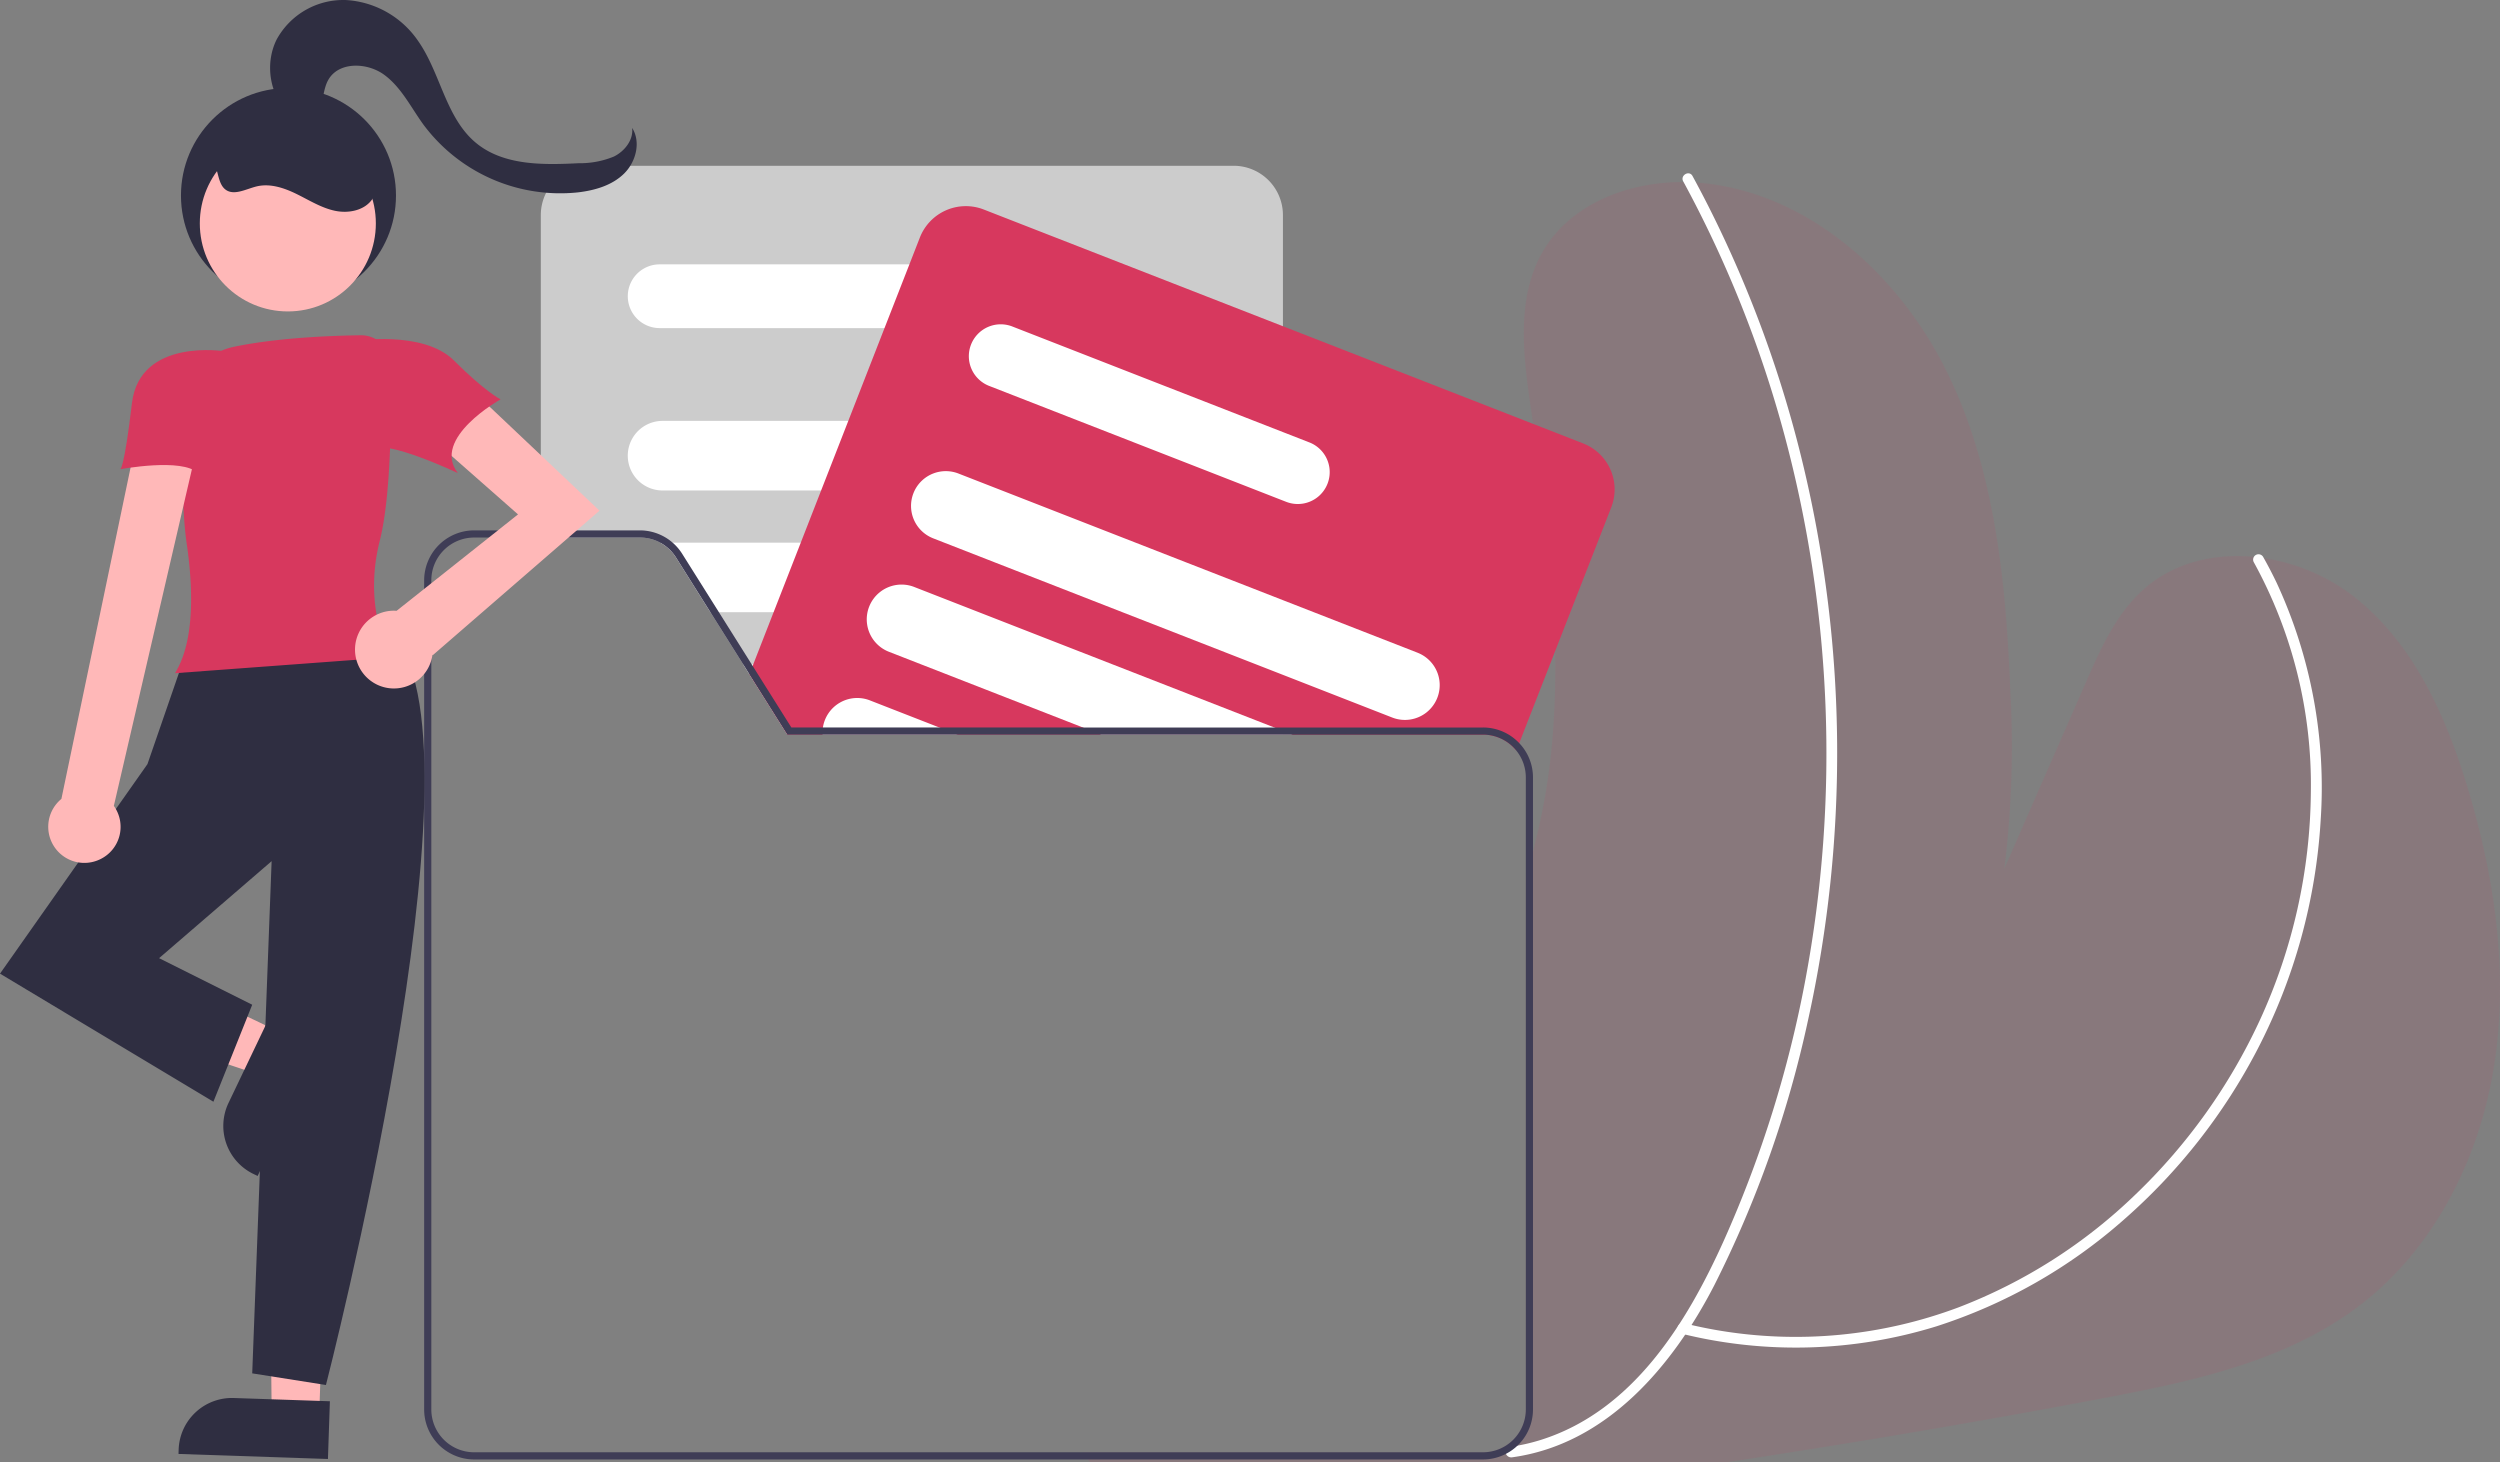 <svg xmlns="http://www.w3.org/2000/svg" width="460.078" height="269.072" viewBox="0 0 460.078 269.072">
  <rect x="0" y="0" width="460.078" height="269.072" fill="#808080" stroke="none"/>
  <g id="Group_13230" data-name="Group 13230" transform="translate(-79.379 0)">
    <path id="Path_21069" data-name="Path 21069" d="M852.779,459.43c-2.684,17.061-11,33.621-24.725,44.1-13.506,10.321-30.811,13.988-47.516,17.14q-30.053,5.678-60.271,10.38-4.283.683-8.573,1.319H594.356c-.119-.158-.244-.323-.363-.488-.191-.277-.383-.554-.567-.831-.105-.158-.211-.323-.317-.488h73.6a7.888,7.888,0,0,0,7.881-7.874V424.45c.475-1.49.916-2.987,1.319-4.5a118.742,118.742,0,0,0,3.647-21.572c.4-5.078.515-10.156.429-15.241-.244-13.975-2.071-27.949-4.056-41.825-.145-1.022-.3-2.051-.442-3.073-1.4-9.642-2.671-20.134,2.189-28.582,5.56-9.668,17.9-13.7,29.011-12.708,19.989,1.787,36.826,17.094,45.578,35.158s10.7,38.594,11.5,58.642a184.38,184.38,0,0,1-1.108,32.4q7.518-17.193,15.05-34.386c2.678-6.113,5.494-12.425,10.453-16.9,10.367-9.358,27.514-7.472,38.587,1.049s17.134,22,21.17,35.369C852.918,424.813,855.47,442.369,852.779,459.43Z" transform="translate(-314.411 -263.298)" fill="#d7385e" opacity="0.1"/>
    <path id="Path_21070" data-name="Path 21070" d="M865.034,402.133a85,85,0,0,1,10.5,42.254,102.279,102.279,0,0,1-9.452,42.161,105.919,105.919,0,0,1-22.73,31.853,96.506,96.506,0,0,1-32.666,20.867,85.363,85.363,0,0,1-44.325,4.212q-3.1-.533-6.159-1.293c-1.236-.3-1.764,1.6-.526,1.908a87.566,87.566,0,0,0,46.984-1.351,96.8,96.8,0,0,0,34.414-19.578A107.436,107.436,0,0,0,865.752,491.7a105.186,105.186,0,0,0,11.591-42.118,89.526,89.526,0,0,0-8.085-43.617q-1.172-2.459-2.516-4.83a.99.99,0,0,0-1.708,1Z" transform="translate(-370.886 -298.668)" fill="#fff"/>
    <path id="Path_21071" data-name="Path 21071" d="M743.683,295.855a214.561,214.561,0,0,1,18.662,46.813,226.1,226.1,0,0,1,3.846,99.953,213.747,213.747,0,0,1-15.029,48.133c-6.871,15.265-16.764,31.35-33.662,36.695a35.244,35.244,0,0,1-5.843,1.306c-1.256.172-.721,2.079.526,1.908,17.48-2.4,29.626-16.921,37.243-31.724a203.107,203.107,0,0,0,17.226-48.743,227.872,227.872,0,0,0-.778-101.642,217.911,217.911,0,0,0-17.5-48.009q-1.45-2.867-2.987-5.688c-.609-1.119-2.317-.121-1.708,1Z" transform="translate(-354.534 -262.47)" fill="#fff"/>
    <path id="Path_21072" data-name="Path 21072" d="M569.3,292.259H450.858a9.08,9.08,0,0,0-9.068,9.068v59.348h18.228a7.834,7.834,0,0,1,6.667,3.687L473,374.419l6.041,9.609,1.134,1.807,6.911,10.994.079.125h91.2V301.327a9.08,9.08,0,0,0-9.068-9.068Z" transform="translate(-262.886 -261.752)" fill="#ccc"/>
    <path id="Path_21073" data-name="Path 21073" d="M530.62,319.769H471.931a5.866,5.866,0,0,0,0,11.732H530.62a5.866,5.866,0,1,0,0-11.732Z" transform="translate(-271.152 -271.119)" fill="#fff"/>
    <path id="Path_21074" data-name="Path 21074" d="M563.163,363.449h-90.7a6.4,6.4,0,1,0,0,12.807h90.7a6.4,6.4,0,0,0,0-12.807Z" transform="translate(-271.15 -285.993)" fill="#fff"/>
    <path id="Path_21075" data-name="Path 21075" d="M572.049,401.116a6.4,6.4,0,0,0-5.791-3.687h-90.7c-.138,0-.271.007-.409.013a7.857,7.857,0,0,1,2.9,2.73l6.318,10.057h81.9a6.4,6.4,0,0,0,5.791-9.114Z" transform="translate(-274.245 -297.563)" fill="#fff"/>
    <path id="Path_21076" data-name="Path 21076" d="M580.473,436.949a6.4,6.4,0,0,0-6.338-5.54H498.28l1.134,1.807,6.911,10.994h67.809a6.331,6.331,0,0,0,3.713-1.194,6.4,6.4,0,0,0,2.684-5.21,6.1,6.1,0,0,0-.059-.857Z" transform="translate(-282.121 -309.133)" fill="#fff"/>
    <path id="Path_21077" data-name="Path 21077" d="M653.458,347.2l-9.233-3.607-46.033-17.965L543.118,304.14a9.084,9.084,0,0,0-11.746,5.157l-1.926,4.94-4.583,11.732L518.2,343.044l-5,12.807-3.746,9.6-5,12.8-3.752,9.609-.105.277-.6,1.53,6.911,10.994.079.125H635.005a7.859,7.859,0,0,1,6.127,2.928l.541-1.372,6.608-16.923,10.328-26.466a9.086,9.086,0,0,0-5.151-11.752Z" transform="translate(-282.707 -265.587)" fill="#d7385e"/>
    <path id="Path_21078" data-name="Path 21078" d="M624.01,358.278l-4.933-1.926-49.739-19.409a5.869,5.869,0,1,0-4.267,10.934l16.428,6.41,20.319,7.927,17.259,6.74.666.257a5.869,5.869,0,0,0,4.267-10.934Z" transform="translate(-303.592 -276.832)" fill="#fff"/>
    <path id="Path_21079" data-name="Path 21079" d="M638.32,410.887l-24.771-9.668-17.681-6.9-9.444-3.687-24.6-9.6-7.993-3.119a6.4,6.4,0,0,0-8.066,3.119c-.079.165-.158.336-.224.514a6.4,6.4,0,0,0,3.634,8.29l2.044.8,32.79,12.8,29.539,11.528,20.115,7.855a6.4,6.4,0,1,0,4.656-11.93Z" transform="translate(-298.064 -290.768)" fill="#fff"/>
    <path id="Path_21080" data-name="Path 21080" d="M609.342,436.048l-1.589-.62-15.544-6.067-14.2-5.54-24.625-9.609-11.911-4.649a6.4,6.4,0,1,0-4.649,11.93l5.962,2.328,29.743,11.607,3.06,1.194.317.125h35.224Z" transform="translate(-293.857 -301.545)" fill="#fff"/>
    <path id="Path_21081" data-name="Path 21081" d="M544.97,447.4l-3.06-1.194-12.788-4.992a6.394,6.394,0,0,0-8.653,4.992,6.072,6.072,0,0,0-.072,1.194.729.729,0,0,0,.007.125h24.889Z" transform="translate(-289.651 -312.321)" fill="#fff"/>
    <path id="Path_21082" data-name="Path 21082" d="M533.535,431.471l-3.06-1.194H482.621a6.07,6.07,0,0,0-.072,1.194h-6.542l.079.125h57.765Zm0,0H476.007l.079.125h57.765Zm0,0H476.007l.079.125h57.765Zm.317.125-.317-.125H476.007l.079.125ZM418.433,563.66a7.886,7.886,0,0,1-7.874-7.874V403.2a7.888,7.888,0,0,1,7.874-7.881h12.273V394H418.433a9.211,9.211,0,0,0-9.193,9.2V555.786a9.2,9.2,0,0,0,5.388,8.362H530.817c-.105-.158-.211-.323-.317-.488ZM610.768,433.153a9.152,9.152,0,0,0-6.667-2.875H476.818l-7.122-11.33-.172-.277-6.041-9.609L456.717,398.3a9.217,9.217,0,0,0-7.782-4.3h-30.5a9.211,9.211,0,0,0-9.193,9.2V555.786a9.2,9.2,0,0,0,5.388,8.362,9.069,9.069,0,0,0,3.805.831H604.1a9.1,9.1,0,0,0,3.812-.831,9.2,9.2,0,0,0,5.388-8.362V439.478a9.147,9.147,0,0,0-2.533-6.325Zm1.214,122.633a7.888,7.888,0,0,1-7.881,7.874H418.433a7.886,7.886,0,0,1-7.874-7.874V403.2a7.888,7.888,0,0,1,7.874-7.881h30.5A7.834,7.834,0,0,1,455.6,399l6.318,10.057,6.041,9.609,1.134,1.807,6.911,10.994.079.125H604.1a7.888,7.888,0,0,1,7.881,7.881ZM533.535,431.471H476.007l.079.125h57.765Zm0,0H476.007l.079.125h57.765Zm0,0H476.007l.079.125h57.765Zm0,0-3.06-1.194H476.818l-7.122-11.33-.6,1.53,6.911,10.994.079.125h57.765Z" transform="translate(-251.803 -296.395)" fill="#3f3d56"/>
    <path id="Path_21083" data-name="Path 21083" d="M138.321,280.247l-3.778,7.9-32.26-10.812,5.575-11.657Z" transform="translate(-7.799 -90.465)" fill="#ffb8b8"/>
    <path id="Path_21084" data-name="Path 21084" d="M9.818,0h17.7V10.631H0V9.818A9.818,9.818,0,0,1,9.818,0Z" transform="matrix(0.431, -0.902, 0.902, 0.431, 117.202, 211.832)" fill="#2f2e41"/>
    <path id="Path_21085" data-name="Path 21085" d="M163.751,376.977l-8.749-.3-.369-34.059,10.257.605Z" transform="translate(-25.625 -116.665)" fill="#ffb8b8"/>
    <path id="Path_21086" data-name="Path 21086" d="M9.818,0h17.7V10.631H0V9.818A9.818,9.818,0,0,1,9.818,0Z" transform="translate(112.587 256.946) rotate(1.933)" fill="#2f2e41"/>
    <path id="Path_21087" data-name="Path 21087" d="M363.717,423.418s-26.779-6.784-38.918,3.213l-6.784,19.638-27.136,38.561L330.154,508.4l7.141-17.852-17.138-8.569,20.709-17.852-3.571,94.261,13.568,2.142S380.855,444.127,363.717,423.418Z" transform="translate(-211.5 -305.647)" fill="#2f2e41"/>
    <path id="Path_21088" data-name="Path 21088" d="M339.721,401.746l.326-.58c3.441-6.117,2.883-16.077,1.81-23.355-.9-6.1-.872-16.84-.691-24.779a11.8,11.8,0,0,1,9.405-11.357c8.146-1.7,18.147-2.054,23.384-2.118l0,.357,0-.357a5.437,5.437,0,0,1,5.458,5.3c.159,8.55.11,24.141-2.012,32.505-3.149,12.415,1.775,20.852,1.825,20.936l.3.5Z" transform="translate(-228.131 -277.857)" fill="#d7385e"/>
    <path id="Path_21089" data-name="Path 21089" d="M313.9,447.055a6.611,6.611,0,0,0,2.513-9.821l15.113-65.17H320.1l-13.338,63.885a6.647,6.647,0,0,0,7.138,11.106Z" transform="translate(-216.084 -288.926)" fill="#ffb8b8"/>
    <path id="Path_21090" data-name="Path 21090" d="M434.939,376.185l-25.221-23.857-6.816,9.543,17.041,15-22.348,17.747c-.161-.011-.322-.025-.487-.025a7.157,7.157,0,1,0,7.087,8.109l.071.071Z" transform="translate(-245.232 -282.206)" fill="#ffb8b8"/>
    <path id="Path_21091" data-name="Path 21091" d="M343.765,343.919s-15.749-2.583-17.178,9.557-2.142,12.14-2.142,12.14,11.426-2.142,14.282.714S343.765,343.919,343.765,343.919Z" transform="translate(-222.929 -279.264)" fill="#d7385e"/>
    <path id="Path_21092" data-name="Path 21092" d="M389.413,341s12.854-2.142,18.567,3.57,8.569,7.141,8.569,7.141-12.854,7.141-7.855,13.568c0,0-13.568-6.427-15.71-4.285S389.413,341,389.413,341Z" transform="translate(-245.051 -278.215)" fill="#d7385e"/>
    <path id="Path_21093" data-name="Path 21093" d="M370.253,267.328c-4.055-3.238-5.12-9.488-2.767-14.113a13.974,13.974,0,0,1,12.856-7.2,17.317,17.317,0,0,1,13.074,7.416c4.219,5.944,5.1,14.2,10.715,18.858,5.068,4.2,12.327,4.082,18.9,3.748a16.357,16.357,0,0,0,6.493-1.228c1.989-.985,3.614-3.062,3.357-5.266,1.652,2.615.694,6.281-1.523,8.439s-5.372,3.061-8.443,3.421a31.371,31.371,0,0,1-28.458-12.486c-2.288-3.156-4.053-6.831-7.192-9.142s-8.373-2.471-10.3.917c-.953,1.676-.86,3.778-1.736,5.495s-3.723,2.643-4.567.91" transform="translate(-237.165 -246.001)" fill="#2f2e41"/>
    <circle id="Ellipse_38897" data-name="Ellipse 38897" cx="19.785" cy="19.785" r="19.785" transform="translate(112.683 16.194)" fill="#2f2e41"/>
    <circle id="Ellipse_38898" data-name="Ellipse 38898" cx="16.198" cy="16.198" r="16.198" transform="translate(116.151 24.917)" fill="#ffb8b8"/>
    <path id="Path_21094" data-name="Path 21094" d="M348.8,285.66c2.2.482,1.481,4.174,3.221,5.607,1.569,1.292,3.829-.037,5.8-.518,2.493-.607,5.1.282,7.405,1.417s4.522,2.542,7.033,3.07,5.489-.067,6.9-2.213c1.346-2.052.851-4.818-.2-7.035a16.335,16.335,0,0,0-29.309-.406" transform="translate(-231.223 -256.442)" fill="#2f2e41"/>
  </g>
</svg>
